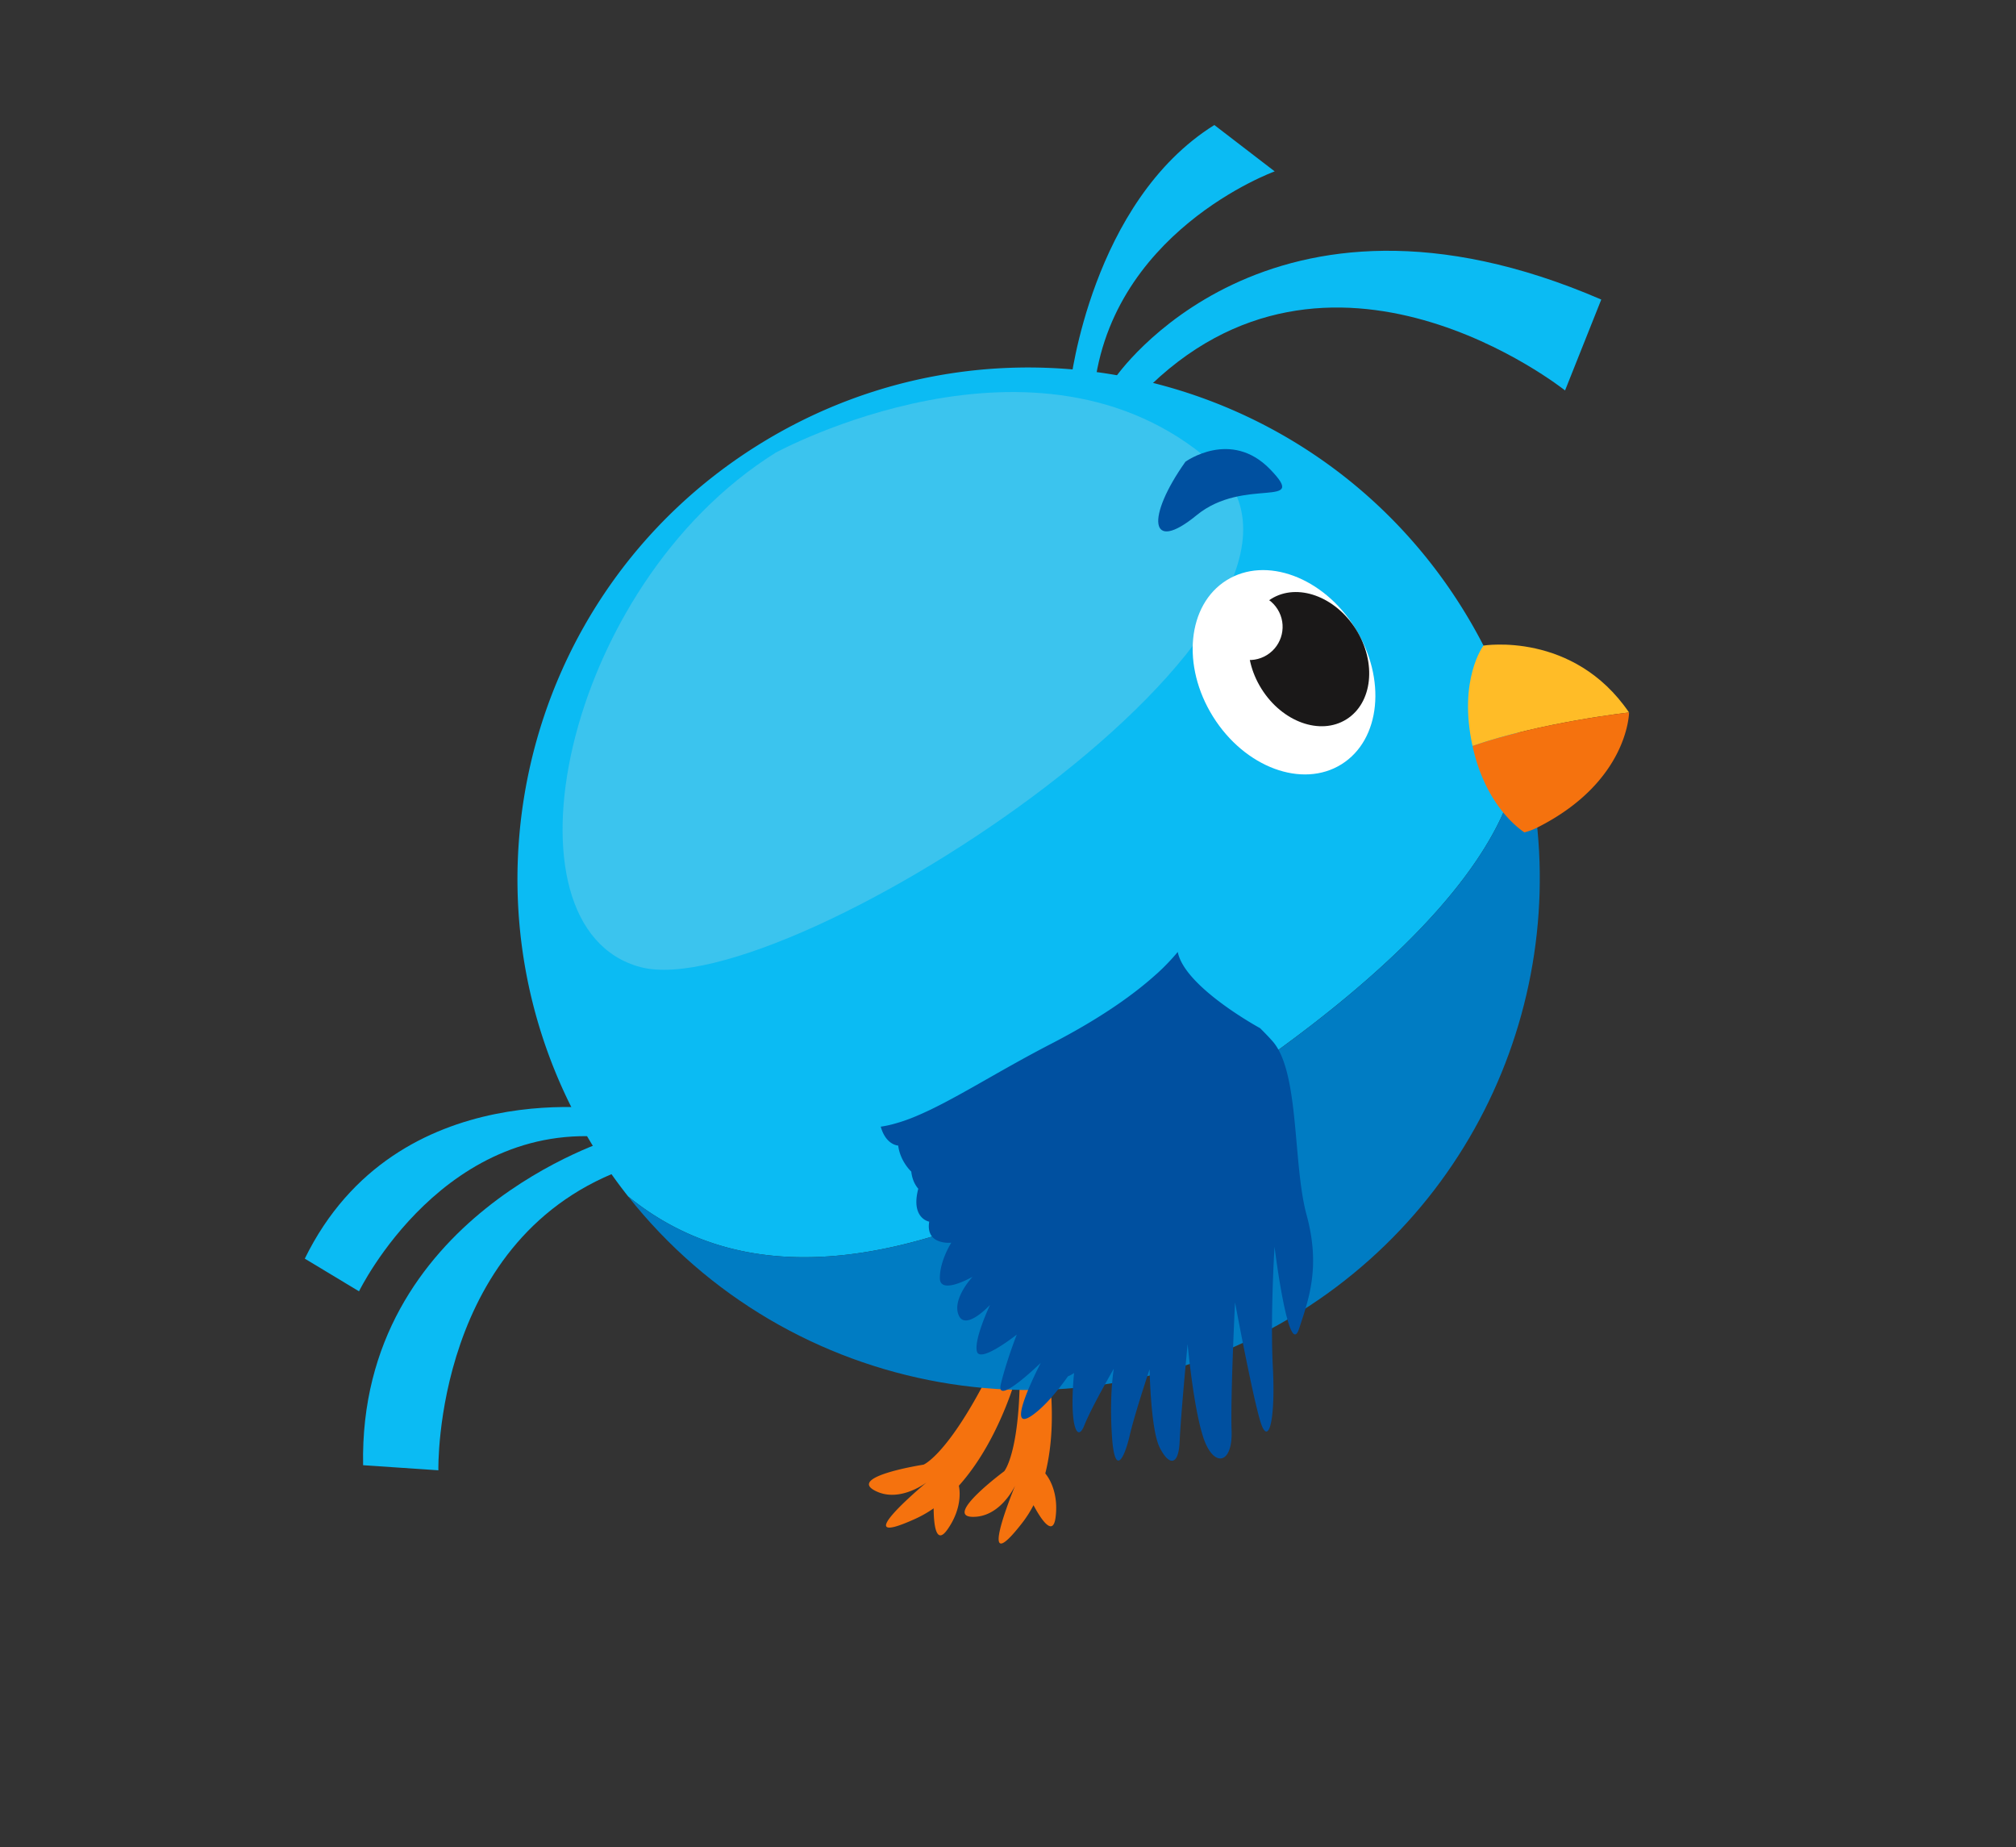 <svg xmlns="http://www.w3.org/2000/svg" width="4075.581" height="3733.422"><rect width="100%" height="100%" fill="#333333" stroke="none"/><defs><clipPath id="id-98a"><path fill="none" d="M0 0h4075.581v3733.422H0z"/></clipPath></defs><g clip-path="url(#id-98a)"><g transform="rotate(148 1758.605 1557.885)"><path d="M917.029 1968.802S418.636 2188.105 0 1582.079l159.48-117.022s202.479 575.53 727.2 447.946c-.001 0 126.05-31.934 30.349 55.799z" fill="#0bbbf3"/><path d="M999.506 2007.46s-230 288.291-523.05 288.291l-53.83-144.142s354.845 76.366 554.192-194.749z" fill="#0bbbf3"/><path d="M2382.262 169.403c-45.091-30.022-100.788 3.65-107.05 7.593 10.9-7.824 173.878-125.367 27.356-71.349a231.29 231.29 0 00-37.789 18.083c2.03-29.906 1.682-76.738-24.689-44.687-37.211 45.208-29.5 86.359-29.5 86.359v.059c-90.185 86.359-135.278 219.26-135.278 219.26s-47.874 179.383 51.816 11.939 151.505-183.388 151.505-183.388 151.503-11.935 103.629-43.869z" fill="#f5720e"/><path d="M2522.091 320.396c-25.948-47.555-90.92-43.658-98.3-43.084 13.285-1.856 212.242-30.081 57.409-50.43a230.777 230.777 0 00-41.864-1.571c15.716-25.529 37.195-67.146-1.062-51.046-53.971 22.706-66.289 62.719-66.289 62.719l-.027.05c-120.006 34.493-221.752 131.159-221.752 131.159s-125.832 136.517 40.311 34.672 219.428-91.846 219.428-91.846 139.668 59.918 112.146 9.377z" fill="#f5720e"/><path d="M2635.397 1202.72a1039.39 1039.39 0 00-6.378-115.4c-82.881-241.571-327.353-454.165-1006.288-454.165-857.563 0-997.478 239.951-1019.734 305.329-1.332 5.1-2.664 10.259-3.94 15.358 0 .176-.059.29-.059.407a3.542 3.542 0 00-.059.521l-.114.117a1036.369 1036.369 0 00-29.908 247.831c0 570.667 462.574 1033.237 1033.242 1033.237 570.609 0 1033.238-462.569 1033.238-1033.235z" fill="#0bbbf3"/><path d="M1579.167 2204.054S978.45 2168.315 842.301 1720.5s1311.685-476.534 1520.06-253.256-273.041 736.81-783.194 736.81z" fill="#77cee9" opacity=".45"/><path d="M598.939 954.77a3.546 3.546 0 01.059-.521c-.059.232-.114.463-.173.638z" fill="#11388d"/><path d="M2629.02 1087.325c-57.378-516.301-495.26-917.843-1026.863-917.843-479.325 0-882.372 326.366-999.161 769 22.257-65.378 162.172-305.329 1019.736-305.329 678.934.003 923.407 212.596 1006.288 454.172z" fill="#007cc3"/><ellipse cx="169.26" cy="219.285" rx="169.26" ry="219.285" transform="translate(773.857 1063.771)" fill="#fff"/><ellipse cx="112.824" cy="143.532" rx="112.824" ry="143.532" transform="translate(773.857 1135.537)" fill="#1a1818"/><circle cx="67.079" cy="67.079" transform="translate(886.681 1330.9)" fill="#fff" r="67.079"/><path d="M698.921 954.774c-143.045-32.81-304.23-110.3-304.23-110.3 8 199.38 177.936 270.668 177.936 270.668s79.692-30.254 126.294-160.368z" fill="#ffbc27"/><path d="M702.57 751.099a123.826 123.826 0 00-27.179-5.5c-205.815-19.131-280.7 98.875-280.7 98.875s161.185 77.49 304.23 110.3v-.059c38.311-106.88 13.677-180.662 3.649-203.616z" fill="#f5720e"/><path d="M886.68 1749.534s-113.199 7.975-137.121-103.661 51.83 15.948 175.427 0 87.901 51.073-38.306 103.661z" fill="#0050a0"/><path d="M2593.825 1203.18s518.31 140.152 777.466-292.741l-123.599-89.35s-243.205 410-653.867 314.313z" fill="#0bbbf3"/><path d="M2557.392 1247.096s333.044 303.53 692.61 79.907l-57.953-114.122s-338.874 212.657-608.644-16.371z" fill="#0bbbf3"/><path d="M2110.729 434.044c2.77-2.036 46.9-35.007 80.362-67.789 33.572-32.971-84.768-7.59-91.18-6.362 6.827-4.035 142.95-85.163 69.636-80.664-30.628 1.964-68.144 14.4-101.945 28.449h-.1a54.572 54.572 0 00-13.9-.789c63.028-82.055 71.34-125.086 38.51-100.75-32.2 23.645-107.54 63.4-111.309 65.615 1.988-2.361 36.161-40.345 75.342-113.409 40.568-75.43 1.766-50.857-30.487-18.654-31.112 31.126-101.119 89.041-105.439 92.545 3.208-5.551 62.23-104.117 66.343-144.152 4.155-41.233-11.625-54.361-41.457-10.514-29.082 42.355-111.874 150.418-117.123 157.216 3.69-7.441 58.561-116.687 73.264-177.453 15.093-62.974-21.729-77.485-55.986-17.969-33.068 57.336-135.68 205.293-143.282 216.156 4.667-12.044 81.556-207.818 86.524-241.98 5.3-35.071-31.1-.975-81.869 90.273-49.158 88.485-127.024 197.9-131.869 204.6 4.578-9.834 96.214-208.512 46.169-167.037-51.465 42.424-104.436 85.124-135.254 187.396-30.916 102.464-141.062 252.128-127.752 333.693 1.666 10.414 4.259 22.557 7.49 36.335l.094.1s85.406 150.993 59.384 218.585a438.152 438.152 0 0155.5-14.244c2.009-.346 4.113-.8 6.21-1.034 55.124-9.834 137.167-16.1 254.182-6.5 125.846 10.254 229.426 7.611 308.4 20.58a344.53 344.53 0 0148.989 11.33 202.477 202.477 0 0123.032 8.59c10.975-37.424-9.666-51.083-9.666-51.083 13.639-29.6 5.459-58.607 5.459-58.607 6.85-14.295 7.853-26.747 6.377-36.948 45.2-42.507 16.493-68.159 16.493-68.159 32.344-36.932-15.392-59.694-15.392-59.694s39.365-18.623 57.692-48.6c18.419-29.773-57.58-32.6-57.58-32.6s59.441-15.646 64.951-51.006c5.363-34.162-60.6-16.99-64.729-15.9 3.688-2.51 65-42.255 72.319-65.8 7.335-23.728-82.403-14.157-86.403-13.766z" fill="#0050a0"/></g></g></svg>